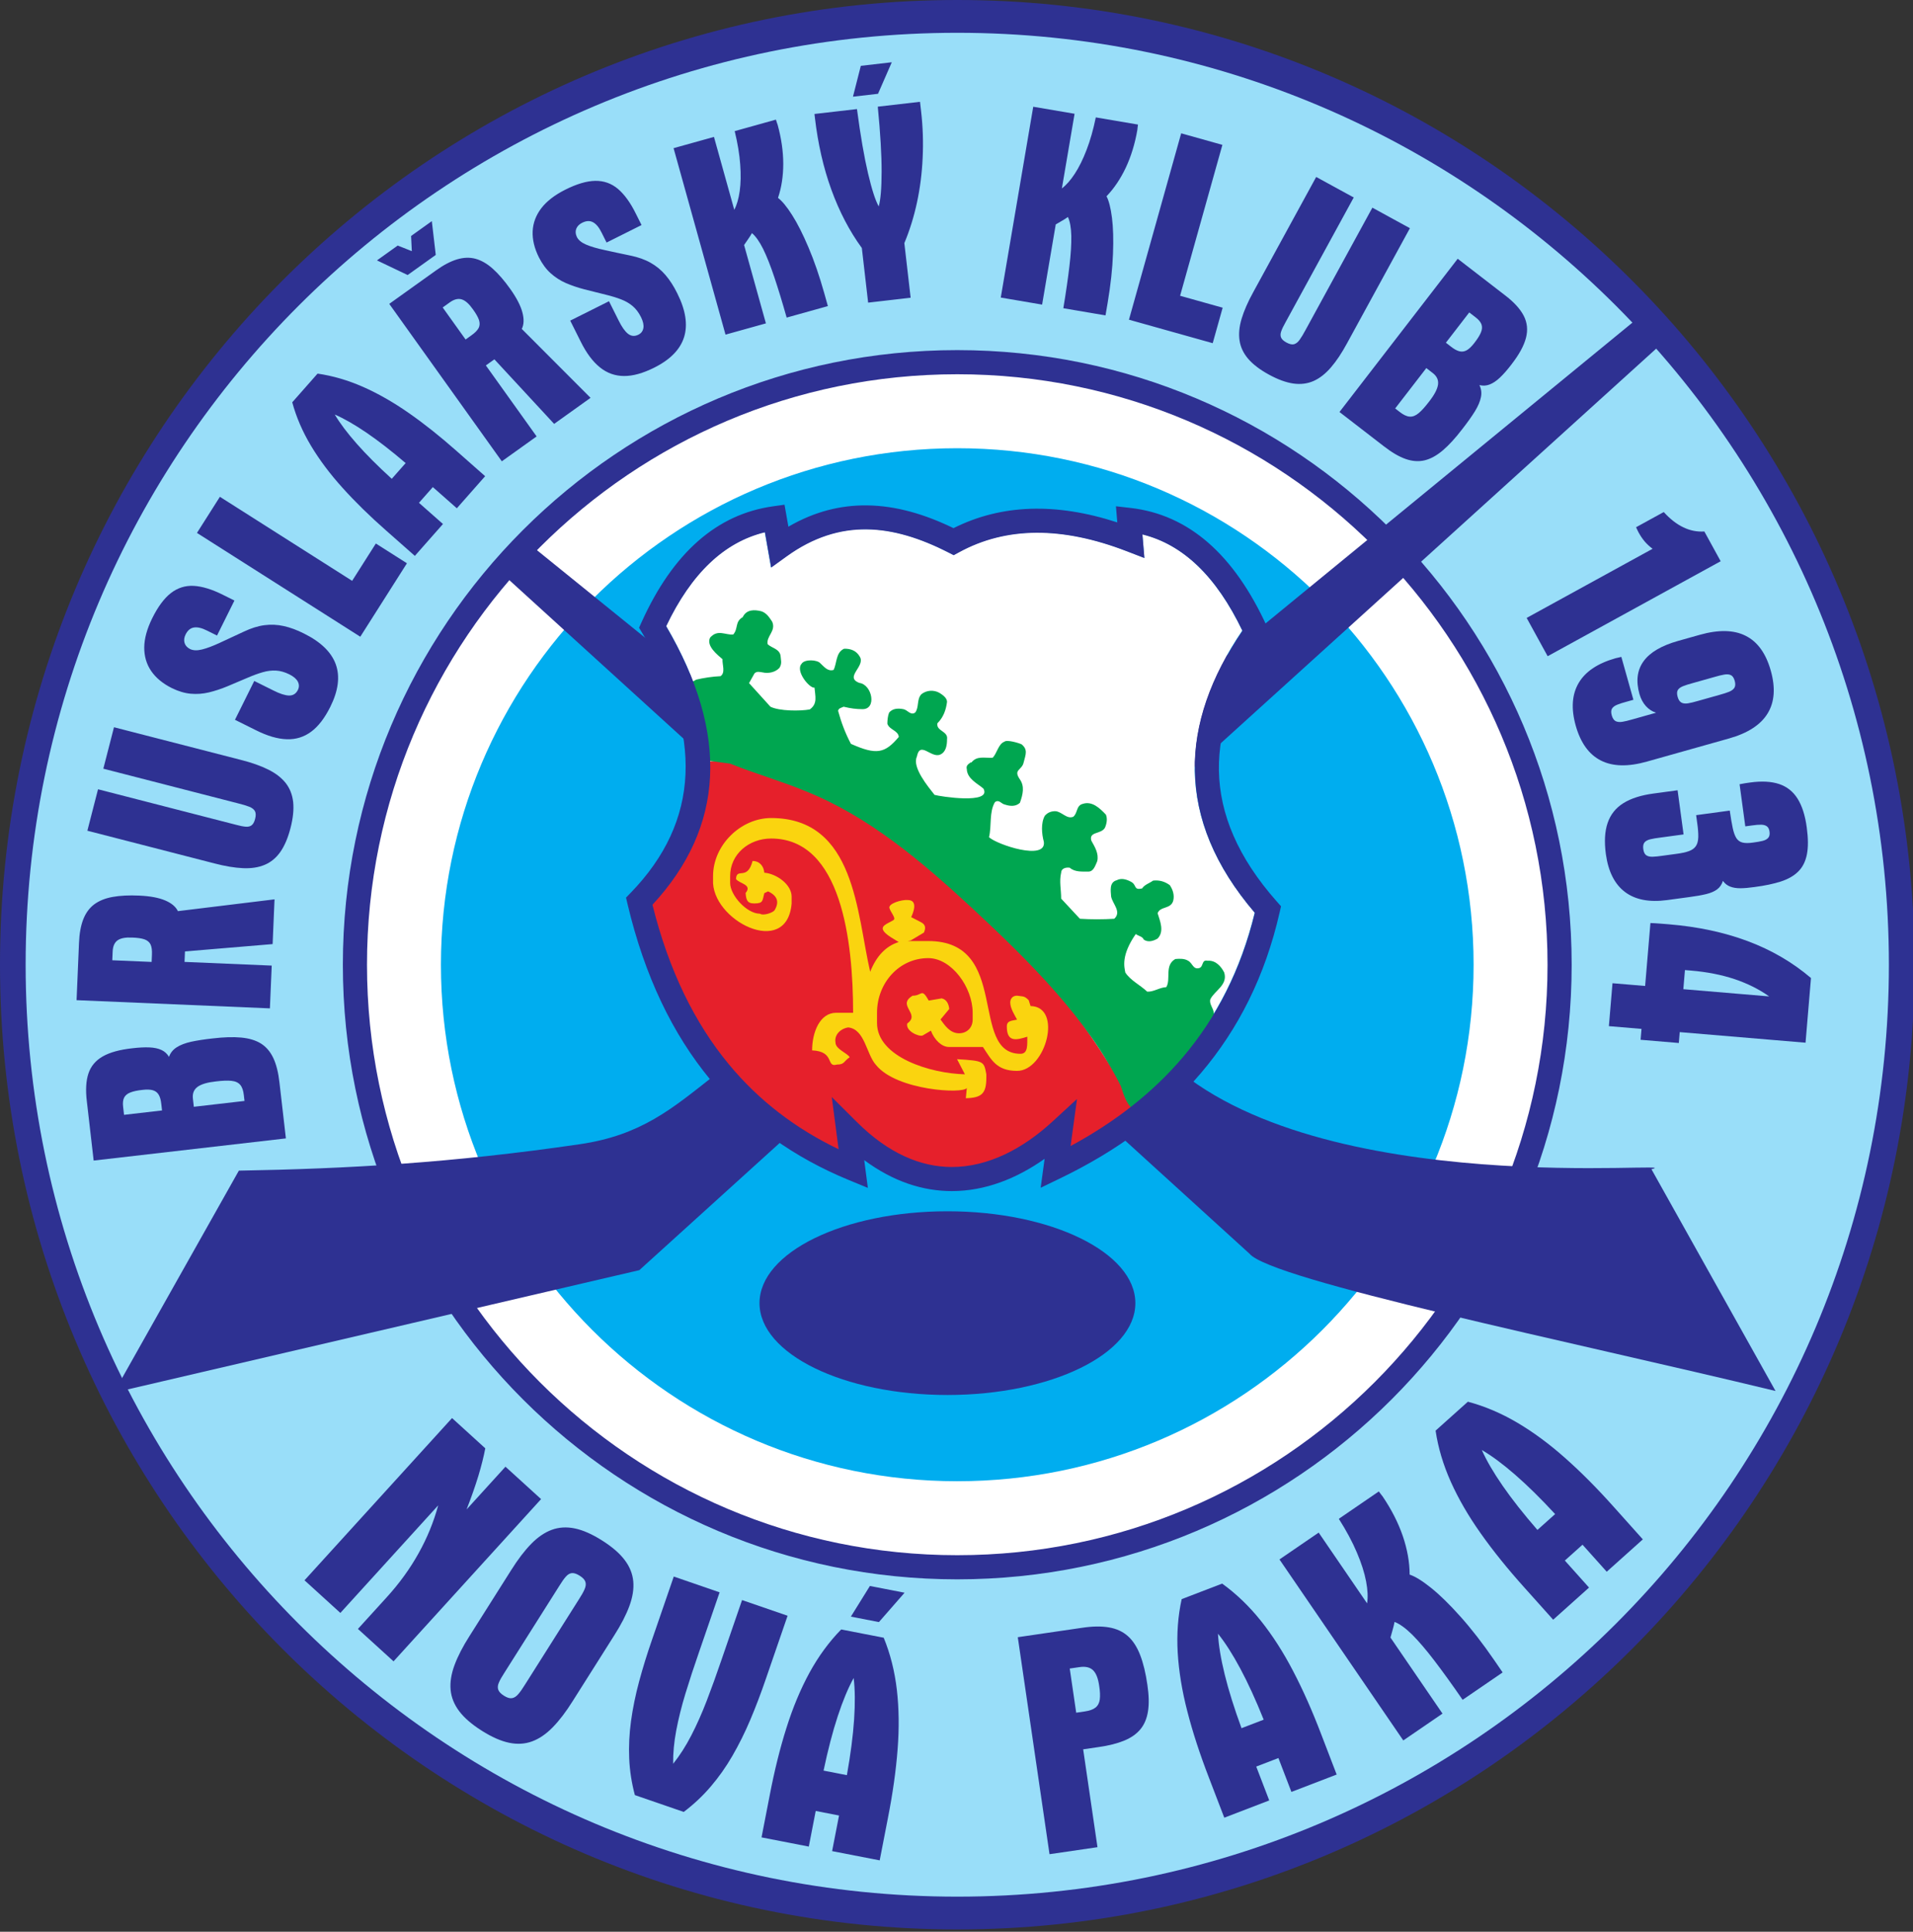 <svg width="422" height="426" xmlns="http://www.w3.org/2000/svg">
 <rect width="100%" height="100%" fill="#333333" stroke="none"/>

 <g>
  <title>background</title>
  <rect fill="none" id="canvas_background" height="428" width="424" y="-1" x="-1"/>
 </g>
 <g>
  <title>Layer 1</title>
  <g id="g10" transform="matrix(1.25,0,0,-1.25,0,501.25) ">
   <g id="g12" transform="translate(-16,30.4) scale(0.1) ">
    <path fill="#2e3192" fill-rule="evenodd" d="m1849.349,3706c932.85,0 1689.35,-762.15 1689.35,-1701.95c0,-939.81 -756.5,-1701.96 -1689.35,-1701.96c-932.85,0 -1689.349,762.15 -1689.349,1701.96c0,939.8 756.499,1701.95 1689.349,1701.95" id="path14"/>
    <path fill="#99def9" fill-rule="evenodd" d="m1849.349,3648.14c907.86,0 1644.1,-736.24 1644.1,-1644.1c0,-907.85 -736.24,-1644.09 -1644.1,-1644.09c-907.85,0 -1644.095,736.24 -1644.095,1644.09c0,907.86 736.245,1644.1 1644.095,1644.1" id="path16"/>
    <path fill="#ffffff" fill-rule="evenodd" d="m1849.349,3067.04c586.98,0 1062.99,-476.02 1062.99,-1063c0,-586.97 -476.01,-1062.989 -1062.99,-1062.989c-586.97,0 -1062.99,476.019 -1062.99,1062.989c0,586.98 476.02,1063 1062.99,1063" id="path18"/>
    <path fill="#ffffff" fill-rule="evenodd" d="m1849.349,3067.04c586.98,0 1062.99,-476.02 1062.99,-1063c0,-586.97 -476.01,-1062.989 -1062.99,-1062.989c-586.97,0 -1062.99,476.019 -1062.99,1062.989c0,586.98 476.02,1063 1062.99,1063" id="path20"/>
    <path fill="none" stroke="#2e3192" stroke-width="42.588" stroke-miterlimit="22.926" d="m1849.349,3067.04c586.98,0 1062.99,-476.02 1062.99,-1063c0,-586.97 -476.01,-1062.989 -1062.99,-1062.989c-586.97,0 -1062.99,476.019 -1062.99,1062.989c0,586.98 476.02,1063 1062.99,1063z" id="path22"/>
    <path fill="#00adef" fill-rule="evenodd" d="m1849.349,2915.25c503.17,0 911.21,-408.04 911.21,-911.21c0,-503.16 -408.04,-911.21 -911.21,-911.21c-503.16,0 -911.21,408.05 -911.21,911.21c0,503.17 408.05,911.21 911.21,911.21" id="path24"/>
    <path fill="#2e3192" fill-rule="evenodd" d="m1831.999,1569.08c183.14,0 331.65,-72.57 331.65,-162.06c0,-89.48 -148.51,-162.05 -331.65,-162.05c-183.13,0 -331.64,72.57 -331.64,162.05c0,89.49 148.51,162.06 331.64,162.06" id="path26"/>
    <path fill="#2e3192" fill-rule="evenodd" d="m581.539,1640.75l-220.571,-391.62l927.291,216.07l555.52,503.27l521.17,-474.11c38.79,-46.94 568.84,-155.29 928.45,-242.33l-218.97,391.24c75.29,17.51 -588.23,-58.27 -855.47,192.7l-275.41,222.88l1163.28,1053.86l-40.51,45.02l-1232.39,-1010.16l-747.81,605.18l-46.71,-52.56l696.13,-633.26l-316.74,-259.63c-72.41,-56.94 -127.15,-104.03 -235.29,-119.87c-226.7,-33.19 -410.681,-43.29 -601.97,-46.68" id="path28"/>
    <path fill="#2e3192" fill-rule="nonzero" d="m2720.759,3094.35l-9.1,7.02l41.24,53.44l11.08,-8.56c5.52,-4.16 9.05,-8.46 10.54,-12.66c1.45,-4.27 1.16,-9 -1.12,-14.28c-2.18,-5.27 -6.08,-11.42 -11.74,-18.63c-4.74,-6.13 -9.18,-10.39 -13.4,-12.71c-4.17,-2.27 -8.49,-2.82 -12.86,-1.66c-4.41,1.1 -9.28,3.8 -14.64,8.04zm-98.61,-108.95l54.99,71.25l11.08,-8.56c7.51,-5.69 10.64,-12.53 9.55,-20.63c-1.16,-8.05 -6.36,-17.94 -15.54,-29.69c-7.01,-9.22 -13.19,-16.14 -18.5,-20.57c-5.37,-4.49 -10.67,-6.6 -15.96,-6.21c-5.21,0.34 -11.09,3.09 -17.7,8.3l-7.92,6.11zm-98.29,-6.25l78.37,-60.49c13.94,-10.85 26.79,-18.35 38.48,-22.43c11.7,-4.08 22.9,-4.83 33.57,-2.33c10.65,2.62 21.3,8.51 32.06,17.67c10.76,9.18 22.17,21.64 34.22,37.39c9.13,11.69 16.53,22.09 22.24,31.26c5.59,9.16 9.2,17.53 10.67,25.02c1.59,7.51 0.67,14.65 -2.64,21.41c6.09,-1.54 12.1,-1.24 17.94,1c5.95,2.26 12.02,6.31 18.27,12.22c6.25,5.91 12.93,13.49 20.1,22.91c13.66,17.56 22.27,33.23 25.83,47.12c3.62,13.94 2.29,26.96 -3.96,39.05c-6.25,12.09 -17.38,24.26 -33.38,36.4l-83.13,64.15l-208.64,-270.35zm-90.66,166.55l115.82,211.91l-66.25,36.21l-111.02,-203.13c-9.43,-17.08 -16.23,-32.64 -20.51,-46.73c-4.24,-14.02 -5.5,-26.91 -3.72,-38.61c1.7,-11.67 6.75,-22.4 15.19,-32.33c8.48,-9.86 20.67,-19.18 36.61,-27.89c15.93,-8.71 30.36,-13.94 43.31,-15.79c12.92,-1.75 24.76,-0.24 35.64,4.55c10.8,4.82 20.97,12.84 30.55,23.94c9.62,11.17 19.06,25.3 28.33,42.45l111.03,203.14l-66.25,36.21l-117.74,-215.43c-3.92,-7.34 -7.42,-13.22 -10.53,-17.51c-3.07,-4.4 -6.48,-7 -10.06,-7.99c-3.61,-0.87 -8.01,0.11 -13.35,3.03c-5.05,2.76 -8.18,5.7 -9.48,8.88c-1.3,3.19 -1.21,6.84 0.32,11.03c1.5,4.31 3.96,9.33 7.31,15.29l4.8,8.77zm-188.68,325.11l-92.17,-328.82l147.8,-41.43l17.55,62.59l-75.11,21.05l74.64,266.23l-72.71,20.38zm-207.99,-308.57l74.43,-12.66l3.86,22.67c5.33,31.81 8.41,60.36 9.34,85.73c1.01,25.27 0.41,46.59 -1.8,63.88c-2.2,17.36 -5.46,30 -9.61,37.89c13.35,13.88 24.66,30.72 34.04,50.51c9.3,19.89 16.12,42.06 20.36,66.53c0.13,0.73 0.25,1.9 0.33,3.41c0.1,1.59 0.36,3.57 0.78,6.04l-74.43,12.66c-4.42,-21.48 -9.77,-40.51 -16.26,-57.25c-6.4,-16.75 -13.35,-30.77 -20.88,-42.26c-7.54,-11.48 -15.07,-20 -22.72,-25.72l22.39,131.61l-72.95,12.42l-57.3,-336.66l72.96,-12.42l24.07,141.47c3.67,2.16 7.32,4.25 10.89,6.34c3.65,2.09 7.15,4.28 10.61,6.73c3.65,-7.89 5.63,-19.04 5.97,-33.47c0.24,-14.5 -0.85,-32.31 -3.36,-53.53c-2.5,-21.13 -6.02,-45.8 -10.72,-73.92" id="path30"/>
    <path fill="#2e3192" fill-rule="nonzero" d="m1679.149,3589.86l-13.86,-54.44l44.21,5.1l24.29,55.64l-54.64,-6.3zm1.8,-321.4l11.11,-96.37l75,8.65l-11.1,96.36c9.34,22.3 16.81,46.23 22.28,71.61c5.47,25.37 8.81,51.68 10.03,78.92c1.32,27.16 0.42,54.65 -2.78,82.39l-1.89,16.38l-74.51,-8.58c4.58,-47.04 6.81,-85.28 6.76,-114.64c-0.06,-29.37 -1.81,-49.87 -5.1,-61.33c-5.8,10.24 -12.14,29.64 -18.89,58.39c-6.75,28.67 -13.29,66.5 -19.52,113.34l-75.01,-8.64l0.81,-6.95c5.35,-45.77 15.01,-88.03 29.01,-126.6c14.01,-38.56 31.89,-72.91 53.8,-102.93zm-132.68,-122.75l72.73,20.27l-6.18,22.16c-8.74,31.04 -18.12,58.19 -28.09,81.53c-9.86,23.3 -19.49,42.32 -28.86,57.01c-9.39,14.78 -17.73,24.82 -24.85,30.19c6.16,18.24 9.22,38.3 9.26,60.2c-0.06,21.95 -3.35,44.91 -9.94,68.86c-0.19,0.72 -0.59,1.82 -1.15,3.22c-0.59,1.48 -1.2,3.39 -1.88,5.8l-72.73,-20.27c5.16,-21.32 8.44,-40.82 9.71,-58.72c1.35,-17.88 1.04,-33.54 -0.88,-47.14c-1.92,-13.59 -5.1,-24.51 -9.59,-32.94l-35.84,128.59l-71.28,-19.86l91.68,-328.96l71.28,19.86l-38.52,138.23c2.39,3.53 4.81,6.97 7.14,10.38c2.41,3.44 4.65,6.92 6.73,10.61c6.66,-5.58 13.22,-14.83 19.67,-27.73c6.39,-13.02 13,-29.6 19.77,-49.85c6.75,-20.18 14.09,-44.01 21.82,-71.44zm-317.8,132.39l61.71,30.87l-9.85,19.67c-9.65,19.68 -20.34,34.36 -31.86,44.16c-11.56,9.69 -24.9,14.38 -40.07,14.15c-15.06,-0.26 -32.83,-5.52 -53.29,-15.84c-18.3,-9.25 -32.27,-20.05 -41.77,-32.36c-9.46,-12.37 -14.6,-25.93 -15.32,-40.55c-0.66,-14.68 2.96,-30.11 11.04,-46.28c5.86,-11.51 12.75,-20.83 20.69,-27.95c7.98,-7.19 16.92,-12.97 26.95,-17.36c9.99,-4.32 20.87,-8.01 32.76,-11.1c11.77,-3.05 24.56,-6.26 38.12,-9.54c9.99,-2.45 18.9,-5.17 26.65,-8.19c7.72,-2.95 14.43,-6.86 20.2,-11.7c5.82,-4.92 10.74,-11.4 14.87,-19.68c3.62,-7.41 5.04,-13.79 4.14,-19.08c-0.96,-5.33 -3.83,-9.28 -8.83,-11.78c-6.63,-3.31 -12.7,-2.72 -18.29,1.57c-5.56,4.39 -11.08,12.26 -16.59,23.47l-17,33.99l-68.42,-34.22l18.56,-37.12c9.99,-20.16 21.26,-35.21 33.85,-45.31c12.53,-10.14 26.69,-15.17 42.49,-15.27c15.8,-0.11 33.61,4.88 53.36,14.76c28.4,14.2 45.95,32.21 52.73,54.05c6.7,21.8 2.71,47.48 -12.05,76.99c-6.15,12.49 -13.01,23.22 -20.61,32.09c-7.53,8.9 -16.37,16.13 -26.39,21.83c-10.03,5.7 -21.92,9.91 -35.52,12.7c-17.78,3.69 -33.21,6.97 -46.32,9.91c-13.16,2.83 -23.78,6 -31.94,9.46c-8.06,3.43 -13.54,7.86 -16.33,13.27c-2.53,5.25 -2.91,10.1 -1.23,14.57c1.75,4.51 5.18,8.09 10.4,10.7c7.15,3.58 13.48,3.95 19.04,1.04c5.67,-2.94 10.77,-9.05 15.39,-18.48l8.73,-17.44zm-405.196,-31.48l54.129,-25.83l49.617,35.48l-6.96,59.58l-36.598,-26.18l1.296,-26.74l-24.882,9.87l-36.602,-26.18zm156.386,-139.57l-40.43,56.52l12.2,8.73c7.81,5.69 14.92,7.5 21.34,5.54c6.43,-1.96 12.98,-7.83 19.7,-17.37c5.45,-7.48 9.06,-13.81 10.82,-19c1.7,-5.24 1.51,-9.99 -0.62,-14.17c-2.24,-4.17 -6.5,-8.54 -12.85,-12.98l-10.16,-7.27zm-134.718,62.86l198.668,-277.76l61.41,43.92l-89.59,125.25l15.05,10.77l105.45,-113.92l64.26,45.96l-121.38,121.58c3.84,7.66 4.21,17.45 1.04,29.33c-3.16,11.87 -10.27,25.54 -21.26,41.04c-10.6,14.96 -20.98,26.9 -30.91,35.78c-9.99,8.94 -20.19,14.76 -30.41,17.59c-10.29,2.78 -21.17,2.38 -32.67,-1.03c-11.45,-3.47 -24,-9.99 -37.51,-19.75l-82.148,-58.76zm4.441,-308.64c-24.414,22.21 -45.007,42.83 -61.785,61.86c-16.773,19.02 -29.715,36.22 -38.82,51.59c16.383,-7.12 35.059,-17.82 56.023,-32.09c20.965,-14.29 43.989,-32.16 69.063,-53.61l-24.481,-27.75zm40.723,-135.96l49.624,56.23l-42.362,37.39l24.482,27.74l42.37,-37.38l49.95,56.61l-50.24,44.32c-29.06,25.76 -57.203,48.15 -84.48,67.11c-27.227,19.03 -54.16,34.35 -80.695,46.1c-26.653,11.73 -53.415,19.57 -80.34,23.43l-44.664,-50.61c7.062,-26.12 18.101,-51.65 33.004,-76.58c14.89,-24.81 33.441,-49.63 55.769,-74.33c22.27,-24.77 48.051,-49.96 77.344,-75.7l50.238,-44.33zm-384.527,40.51l288.25,-183.12l82.312,129.57l-54.867,34.86l-41.824,-65.84l-233.391,148.26l-40.48,-63.73zm35.418,-181.07l30.711,61.79l-19.703,9.79c-19.551,9.9 -36.93,15.19 -52.028,16.09c-15.054,0.78 -28.539,-3.5 -40.515,-12.81c-11.864,-9.27 -22.899,-24.16 -33.024,-44.72c-9.051,-18.4 -13.703,-35.44 -13.89,-50.98c-0.114,-15.58 3.949,-29.51 12.175,-41.6c8.305,-12.13 20.477,-22.27 36.668,-30.32c11.606,-5.68 22.723,-8.97 33.344,-9.87c10.699,-0.95 21.32,-0.18 31.973,2.35c10.578,2.55 21.484,6.16 32.843,10.85c11.239,4.65 23.379,9.78 36.184,15.33c9.457,4.05 18.211,7.24 26.211,9.49c7.937,2.29 15.652,3.2 23.18,2.81c7.601,-0.43 15.433,-2.64 23.714,-6.76c7.356,-3.75 12.325,-7.98 14.793,-12.75c2.434,-4.83 2.52,-9.72 0.032,-14.72c-3.297,-6.64 -8.508,-9.82 -15.551,-9.77c-7.082,0.18 -16.223,3.14 -27.375,8.77l-34.031,16.92l-34.047,-68.51l37.164,-18.47c20.113,-10.09 38.16,-15.34 54.301,-15.82c16.105,-0.56 30.437,3.95 43.125,13.37c12.683,9.42 23.902,24.13 33.734,43.91c14.133,28.43 17.313,53.38 9.578,74.9c-7.762,21.44 -26.402,39.54 -55.957,54.23c-12.422,6.27 -24.363,10.72 -35.773,13.22c-11.368,2.59 -22.778,3.04 -34.211,1.56c-11.438,-1.49 -23.469,-5.28 -36.016,-11.23c-16.414,-7.76 -30.707,-14.42 -42.957,-19.97c-12.211,-5.66 -22.598,-9.52 -31.203,-11.67c-8.492,-2.1 -15.535,-1.86 -21.02,0.77c-5.187,2.68 -8.402,6.32 -9.75,10.9c-1.316,4.65 -0.734,9.58 1.864,14.8c3.558,7.16 8.39,11.28 14.582,12.3c6.293,1.05 14.047,-0.75 23.414,-5.5l17.461,-8.68zm23.879,-331.36l-233.883,60.17l-18.809,-73.12l224.196,-57.67c18.871,-4.95 35.628,-7.71 50.332,-8.39c14.632,-0.67 27.441,1.28 38.343,5.88c10.887,4.51 20.055,12.05 27.602,22.67c7.469,10.64 13.512,24.75 18.039,42.34c4.527,17.6 6.043,32.87 4.656,45.88c-1.488,12.94 -5.859,24.05 -13.172,33.41c-7.336,9.29 -17.609,17.18 -30.726,23.74c-13.196,6.58 -29.199,12.24 -48.11,17.02l-224.195,57.68l-18.812,-73.12l237.757,-61.17c8.094,-1.99 14.653,-3.94 19.571,-5.89c5.015,-1.89 8.371,-4.56 10.207,-7.79c1.738,-3.28 1.871,-7.8 0.351,-13.69c-1.429,-5.57 -3.515,-9.33 -6.277,-11.37c-2.766,-2.04 -6.328,-2.85 -10.773,-2.4c-4.543,0.4 -10.012,1.55 -16.606,3.33l-9.691,2.49zm-139.278,-244.42l-69.437,2.94l0.633,14.98c0.328,9.67 3.281,16.38 8.785,20.23c5.5,3.86 14.152,5.41 25.808,4.83c9.246,-0.3 16.457,-1.36 21.637,-3.17c5.176,-1.89 8.797,-4.96 10.785,-9.21c1.899,-4.34 2.731,-10.38 2.317,-18.12l-0.528,-12.48zm-132.476,-67.46l341.191,-14.46l3.203,75.44l-153.863,6.52l0.781,18.48l154.688,12.96l3.343,78.93l-170.531,-20.8c-3.672,7.74 -11.164,14.07 -22.472,18.89c-11.305,4.81 -26.45,7.62 -45.43,8.51c-18.309,0.86 -34.109,0.03 -47.223,-2.33c-13.195,-2.36 -24.062,-6.83 -32.586,-13.14c-8.527,-6.39 -14.91,-15.21 -19.3,-26.37c-4.313,-11.16 -6.899,-25.07 -7.524,-41.72l-4.277,-100.91zm149.515,-183.14l1.313,-11.42l-67.055,-7.73l-1.601,13.91c-0.875,6.86 -0.254,12.38 1.718,16.38c2.055,4.01 5.641,7.11 11.02,9.16c5.297,2.12 12.422,3.61 21.539,4.58c7.695,0.89 13.844,0.67 18.453,-0.73c4.524,-1.4 7.941,-4.11 10.156,-8.05c2.301,-3.93 3.754,-9.3 4.457,-16.1zm146.852,5.35l-89.41,-10.31l-1.602,13.91c-1.16,9.34 1.555,16.37 8.121,21.24c6.582,4.78 17.289,7.94 32.117,9.57c11.5,1.41 20.766,1.81 27.641,1.09c6.965,-0.71 12.18,-3.04 15.582,-7.1c3.391,-3.97 5.527,-10.1 6.406,-18.47l1.145,-9.93zm73.047,-66.07l-11.336,98.34c-1.942,17.56 -5.535,31.99 -10.766,43.22c-5.238,11.22 -12.515,19.78 -21.754,25.68c-9.308,5.81 -20.953,9.33 -35.027,10.64c-14.078,1.31 -30.965,0.79 -50.652,-1.56c-14.75,-1.61 -27.36,-3.57 -37.914,-5.87c-10.465,-2.38 -18.981,-5.63 -25.375,-9.8c-6.493,-4.11 -10.965,-9.74 -13.5,-16.83c-3.145,5.43 -7.559,9.53 -13.227,12.15c-5.766,2.69 -12.902,4.22 -21.5,4.57c-8.594,0.35 -18.687,-0.15 -30.434,-1.58c-22.113,-2.46 -39.351,-7.22 -51.781,-14.36c-12.515,-7.14 -20.922,-17.17 -25.222,-30.08c-4.301,-12.91 -5.254,-29.38 -2.793,-49.31l12.019,-104.31l339.262,39.1" id="path32"/>
    <path fill="#2e3192" fill-rule="nonzero" d="m2873.199,1006.91c-24.52,28.24 -44.96,54.16 -61.31,77.8c-16.35,23.63 -28.63,44.7 -36.83,63.21c17.49,-10.19 37.08,-24.71 58.77,-43.56c21.7,-18.84 45.23,-42 70.6,-69.48l-31.23,-27.97zm27.79,-158.382l63.29,56.687l-42.7,47.688l31.22,27.965l42.71,-47.684l63.72,57.07l-50.64,56.546c-29.29,32.84 -57.98,61.76 -86.16,86.72c-28.11,25.02 -56.38,45.83 -84.68,62.56c-28.43,16.75 -57.5,29.11 -87.28,37.04l-56.98,-51.02c4.48,-30.34 13.52,-60.52 26.98,-90.55c13.46,-29.89 31.04,-60.28 52.89,-91.034c21.77,-30.824 47.43,-62.59 76.98,-95.445l50.65,-56.543" id="path34"/>
    <path fill="#2e3192" fill-rule="nonzero" d="m2741.189,707.204l70.6,48.308l-14.72,21.508c-20.71,30.102 -40.69,55.785 -59.91,77.188c-19.09,21.371 -36.36,38.261 -51.78,50.593c-15.47,12.41 -28.08,20.141 -37.68,23.297c-0.05,21.813 -4.09,44.445 -12.05,67.942c-8.09,23.53 -20,46.95 -35.81,70.23c-0.48,0.7 -1.31,1.73 -2.42,3.03c-1.17,1.38 -2.52,3.19 -4.13,5.53l-70.59,-48.31c13.32,-20.97 23.95,-40.695 31.85,-59.43c7.98,-18.675 13.37,-35.582 16.28,-50.867c2.9,-15.285 3.48,-28.16 1.75,-38.844l-85.42,124.829l-69.19,-47.344l218.5,-319.317l69.19,47.348l-91.81,134.18c1.28,4.648 2.61,9.222 3.87,13.738c1.33,4.574 2.45,9.117 3.34,13.84c9.18,-3.555 19.59,-11.074 31.23,-22.563c11.61,-11.617 24.75,-26.988 39.41,-46.242c14.62,-19.176 31.18,-42.047 49.49,-68.644" id="path36"/>
    <path fill="#2e3192" fill-rule="nonzero" d="m2350.989,657.149c-12.87,35.101 -22.74,66.609 -29.61,94.519c-6.87,27.903 -10.85,51.961 -11.93,72.176c12.72,-15.75 25.86,-36.289 39.43,-61.621c13.57,-25.332 27.32,-55.355 41.24,-90.055l-39.13,-15.019zm-30.41,-157.91l79.33,30.453l-22.94,59.758l39.14,15.023l22.94,-59.762l79.86,30.657l-27.21,70.867c-15.68,41.109 -32.2,78.355 -49.65,111.707c-17.37,33.379 -36.38,62.894 -56.87,88.601c-20.61,25.766 -43.38,47.668 -68.39,65.68l-71.4,-27.41c-6.61,-29.941 -8.9,-61.367 -7.02,-94.219c1.95,-32.726 7.56,-67.383 17.03,-103.898c9.38,-36.551 22.06,-75.371 37.98,-116.59l27.2,-70.867" id="path38"/>
    <path fill="#2e3192" fill-rule="nonzero" d="m1956.159,817.676l56,-382.836l84.64,12.379l-25.26,172.641l27.47,4.019c17.76,2.504 32.76,6.317 44.91,11.336c12.24,5.039 21.76,11.68 28.73,20.137c6.89,8.359 11.35,19.031 13.3,31.719c2.04,12.797 1.62,28.101 -1.02,46.129c-2.99,21.133 -7.3,38.82 -12.81,52.996c-5.52,14.265 -12.69,25.433 -21.67,33.375c-8.89,7.953 -20.05,13.097 -33.26,15.363c-13.32,2.348 -29.22,2.117 -47.8,-0.695l-113.23,-16.563zm103.08,-133.203l-11.4,77.914l16.81,2.457c10.83,1.68 18.92,-0.191 24.38,-5.5c5.45,-5.308 9.01,-14.617 10.82,-27.711c1.51,-9.605 1.81,-17.574 1.01,-23.804c-0.82,-6.125 -3.28,-10.879 -7.46,-14.254c-4.18,-3.379 -10.53,-5.649 -19.03,-6.891l-15.13,-2.211" id="path40"/>
    <path fill="#2e3192" fill-rule="nonzero" d="m1695.179,908.036l-33.59,-54.067l49.49,-9.621l45.28,51.797l-61.18,11.891zm-81.78,-325.743c7.69,36.594 16.01,68.543 24.98,95.848c8.96,27.305 18.34,49.813 28.13,67.535c2.44,-20.097 2.7,-44.484 0.78,-73.156c-1.91,-28.676 -6.16,-61.418 -12.74,-98.227l-41.15,8zm-109.46,-117.8l83.41,-16.215l12.21,62.836l41.15,-8l-12.21,-62.836l83.97,-16.32l14.48,74.511c8.49,43.176 14.21,83.516 17.09,121.047c2.96,37.512 2.47,72.617 -1.28,105.277c-3.83,32.774 -11.52,63.411 -23.2,91.938l-75.07,14.594c-21.47,-21.891 -40.07,-47.325 -55.88,-76.184c-15.69,-28.785 -29.29,-61.152 -40.61,-97.137c-11.42,-35.964 -21.24,-75.605 -29.58,-119l-14.48,-74.511" id="path42"/>
    <path fill="#2e3192" fill-rule="nonzero" d="m1429.929,896.825l-80.88,27.851l-37.99,-110.34c-9.04,-25.945 -16.72,-50.859 -23.16,-74.804c-6.42,-23.852 -11.13,-47.094 -14.27,-69.574c-3.07,-22.516 -4.18,-44.602 -3.23,-66.196c0.92,-21.687 4.3,-43.219 10,-64.652l86.23,-29.695c17.69,13.382 33.6,28.277 47.68,44.796c14.05,16.43 26.85,34.489 38.21,54.145c11.36,19.652 21.97,40.867 31.59,63.613c9.66,22.836 18.95,47.203 27.81,73.207l37.99,110.336l-80.35,27.668l-36.14,-104.98c-8.89,-26.098 -17.61,-50.258 -26.22,-72.657c-8.58,-22.312 -17.71,-42.73 -27.3,-61.296c-9.58,-18.567 -20.2,-35.188 -31.96,-49.911c-0.26,18.664 1.57,38.204 5.45,58.739c3.88,20.535 9.28,42.34 16.29,65.289c7,22.949 15.04,47.445 24.1,73.48l36.15,104.981" id="path44"/>
    <path fill="#2e3192" fill-rule="nonzero" d="m1141.519,899.438l6.06,9.574c4.06,6.594 7.68,11.789 11.02,15.485c3.31,3.824 6.83,5.847 10.65,6.23c3.81,0.379 8.41,-1.187 13.91,-4.672c5.5,-3.48 8.84,-7.039 9.98,-10.89c1.19,-3.766 0.67,-8.129 -1.57,-13.079c-2.16,-5.003 -5.55,-10.902 -10.07,-17.875l-94.77,-149.859c-4.46,-7.23 -8.44,-12.984 -12.03,-17.078c-3.57,-4.223 -7.29,-6.566 -11.25,-7.188c-3.97,-0.617 -8.61,0.868 -14.12,4.348c-5.51,3.484 -8.84,7.043 -10.08,10.731c-1.24,3.691 -0.87,7.812 1.16,12.449c2.01,4.758 5.16,10.258 9.37,16.75l91.74,145.074zm-79.3,36.75l-73.58,-116.348c-11.94,-18.699 -20.8,-35.886 -26.57,-51.558c-5.78,-15.672 -8.05,-30.215 -6.84,-43.492c1.24,-13.407 6.34,-26.008 15.29,-37.817c8.96,-11.812 22.2,-23.199 39.75,-34.305c17.56,-11.097 33.52,-18.179 48.03,-21.207c14.58,-3.078 28.08,-2.234 40.72,2.395c12.52,4.602 24.68,12.883 36.37,24.82c11.68,11.938 23.41,27.305 35.19,46.11l73.57,116.343c11.94,18.7 20.8,35.887 26.58,51.563c5.77,15.672 8.05,30.211 6.84,43.484c-1.25,13.41 -6.26,25.969 -15.3,37.824c-8.95,11.809 -22.19,23.2 -39.75,34.301c-17.55,11.102 -33.52,18.179 -48.02,21.219c-14.51,3.02 -28.09,2.22 -40.73,-2.41c-12.52,-4.59 -24.68,-12.875 -36.36,-24.813c-11.68,-11.937 -23.42,-27.308 -35.19,-46.109" id="path46"/>
    <path fill="#2e3192" fill-rule="nonzero" d="m957.759,1204.25l-260.377,-286.195l63.274,-57.566l172.693,189.821c-8.03,-29.46 -19.595,-57.739 -34.76,-84.79c-15.093,-27.113 -33.73,-52.789 -55.843,-77.094l-51.078,-56.148l62.851,-57.184l260.38,286.196l-62.86,57.18l-68.62,-75.42c8.41,21.45 15.29,41.22 20.8,59.2c5.43,18.03 9.47,34.27 12.2,48.63l-58.66,53.37" id="path48"/>
    <path fill="#ffffff" fill-rule="nonzero" d="m1509.689,2767.43c-71.79,-17.34 -129.88,-72.59 -174.25,-165.75c111.28,-190.02 103.19,-353.8 -24.23,-491.34c28.89,-116.14 74.65,-208.7 134.65,-281.28c53.68,-64.94 118.92,-114.07 193.82,-149.97l-3.97,30.41l-8.04,61.61l43.99,-43.84c56.62,-56.4 113.74,-79.56 167.91,-79.56c64.13,0 125.42,32.23 177.54,80.15l43.32,39.82l-7.94,-58.26l-3.38,-24.75c77.65,41.93 144.31,93.43 197.82,156.36c59.4,69.85 102.81,154 127.34,255.02c-70.98,82.91 -104.32,166.37 -105.77,250.3c-1.44,83 28.41,165.41 83.88,247.32c-45.79,95.54 -104.61,152.17 -176.45,169.9l0.66,-7.93l2.81,-33.69l-31.62,12.18c-113.9,43.88 -212.25,43.28 -295.03,-1.78l-9.87,-5.38l-9.89,5.04c-48.49,24.71 -96.57,40.1 -143.98,40.56c-46.77,0.45 -93.72,-13.62 -140.9,-47.66l-27.43,-19.78l-5.87,33.31l-5.12,28.99" id="path50"/>
    <path fill="#e6202b" fill-rule="evenodd" d="m1937.889,2069.52c-123.27,123.62 -356.44,312.83 -533.32,292.54c-7.58,-113.72 -42.74,-169.99 -102.47,-259.2c23.7,-101.75 57.56,-181.64 116.73,-250.98c15.88,-42.3 174.94,-187.16 232.51,-188.45l0,65.68c91.78,-73.1 114.07,-124.98 253.05,-86.99c35.7,9.76 55.01,32.67 136.08,78.26l-11.8,-62.86c22.31,0.5 130.7,74.25 130.7,83.87c0,48.86 -181.68,288.22 -221.48,328.13" id="path52"/>
    <path fill="#00a650" fill-rule="evenodd" d="m1388.649,2506.97c12.85,3.06 28.77,5.51 42.85,6.12c9.19,6.13 2.93,20.21 3.54,30c-8.62,7.39 -29.18,23.41 -21.9,37.96c13.47,15.31 26.77,4.32 40.85,5.55c9.18,10.41 2.62,22.62 16.7,30.58c6.73,14.08 20.81,13.46 33.06,10.4c9.18,-3.06 14.08,-11.02 18.98,-18.36c7.34,-16.54 -11.02,-25.72 -7.96,-39.8c7.35,-6.74 20.2,-7.96 22.65,-19.59c0.62,-8.58 3.07,-14.09 -1.83,-22.04c-7.35,-7.96 -19.6,-10.41 -30,-7.97c-4.9,0.62 -9.8,2.45 -14.09,-1.83l-9.6,-17.11l37.77,-41.66c15.62,-7.82 52.27,-7.87 69.38,-4.8c14.39,10.23 9.47,23.63 8.37,38.47c-8.2,-1.98 -34.7,29.33 -22.65,42.24c5.08,8.26 27.55,7.22 33.06,0.61c6.74,-6.12 12.86,-14.69 23.27,-11.63c6.12,12.25 3.67,30.61 18.37,37.35c11.63,0.61 22.04,-3.67 27.55,-13.47c11.63,-17.15 -27.94,-36.38 -0.39,-46.78c22.86,-3.06 31.3,-47.5 4.67,-46.28c-9.79,0 -20.2,1.24 -32.45,4.28c-3.67,-1.83 -9.18,-2.45 -9.79,-7.35c5.51,-20.2 12.85,-39.79 22.65,-58.16c45.33,-20.14 59.89,-16.83 84.49,12.25c-1.22,11.63 -16.53,12.24 -20.2,23.26c0,5.51 0.61,13.47 3.06,19.6c6.12,7.34 15.31,7.95 25.1,6.12c7.35,-1.23 12.86,-11.64 20.82,-6.12c7.34,9.17 2.45,23.26 11.02,32.44c9.18,7.35 22.04,7.97 31.84,2.45c4.9,-3.06 13.47,-8.57 13.47,-15.91c-1.84,-14.09 -6.13,-26.95 -17.15,-37.97c-1.84,-14.08 19.59,-13.46 17.15,-28.16c0,-10.41 -1.84,-22.66 -12.25,-26.94c-15.92,-6.74 -35.51,25.1 -41.02,-3.67c-8.7,-18.73 19.79,-52.8 31.22,-67.35c8.67,-2.66 101.58,-17.31 86.33,11.02c-9.79,8.57 -28.78,17.14 -29.39,34.28c-1.83,6.74 3.06,9.19 7.35,12.25l0.61,-0.61c9.8,12.25 21.63,7.92 37.55,8.53c7.35,6.74 10.21,24.53 20.61,28.21c4.29,4.28 25.81,-2.13 30.7,-4.58c11.02,-9.19 7.27,-17.47 3.59,-31.55c-3.06,-14.69 -19.03,-12.39 -6.79,-30.14c8.58,-12.25 5.57,-26.18 0.06,-41.49c-7.35,-6.74 -17.14,-6.13 -26.33,-3.06c-6.73,1.22 -10.4,9.79 -17.76,4.28c-10.4,-17.75 -5.5,-41.63 -10.4,-61.84c13.88,-13.01 101.65,-42.34 96.74,-7.96c-3.68,13.48 -5.52,33.07 1.83,45.93c4.9,5.5 11.02,7.95 18.37,7.95c11.63,-0.61 20.2,-14.69 31.83,-9.79c7.97,6.73 4.9,19.59 16.54,22.65c16.53,5.51 30,-7.35 41.02,-18.98c3.06,-7.35 1.23,-16.53 -1.84,-23.26c-6.73,-11.64 -28.77,-6.13 -23.88,-22.66c6.13,-11.02 13.47,-22.65 10.41,-36.12c-3.06,-6.74 -6.12,-17.76 -14.69,-18.37c-11.02,0 -25.11,-1.23 -33.68,6.74c-6.73,1.22 -15.3,-1.23 -15.3,-8.57c-3.68,-15.92 0,-29.4 0,-45.92l33.06,-35.51c19.59,-1.23 41.02,-1.23 60.61,0c13.47,12.24 -3.06,26.32 -5.51,39.18c-0.61,9.79 -3.67,25.1 9.8,28.77c7.96,4.29 17.14,1.7 25.1,-2.59c11.02,-5.51 3.9,-15.49 19.82,-11.81c4.28,6.73 12.63,8.89 19.37,13.79c11.63,1.23 20.81,-1.83 29.38,-7.95c5.51,-7.96 8.57,-17.76 6.12,-27.56c-4.28,-15.3 -22.65,-9.18 -27.54,-22.04c4.28,-14.08 12.24,-31.84 0,-44.69c-7.35,-4.29 -16.54,-7.35 -24.5,-1.84c-1.83,5.51 -9.18,6.12 -14.08,9.79c-26.11,-37.68 -20.32,-57.99 -18.37,-67.95c9.19,-14.08 26.33,-22.05 38.57,-33.68c11.64,-0.61 21.43,7.35 33.68,7.96c8.57,14.08 -3.67,38.57 15.92,49.6c6.73,0.61 15.92,1.21 22.65,-3.07c7.96,-4.28 8.58,-15.91 19.59,-12.86c7.96,2.45 3.68,15.31 14.7,12.86c14.08,1.23 23.88,-9.79 29.39,-20.81c6.73,-22.05 -17.14,-31.84 -24.5,-47.15c-2.44,-8.57 5.52,-15.31 6.13,-24.49c7.96,-25.71 -15.92,-41.02 -29.39,-58.16c-36.74,-37.35 -72.86,-75.92 -113.88,-110.82c-11.63,9.8 -15.92,25.71 -20.82,40.41c-59.38,118.77 -159.79,218.57 -262.65,314.09c-91.23,84.49 -183.07,161.63 -292.66,205.71c-44.08,18.37 -90,31.23 -134.08,48.99l-45.31,6.12c-3.06,47.14 -12.25,92.45 -26.33,135.3l11.64,6.74" id="path54"/>
    <path fill="#2e3192" fill-rule="nonzero" d="m1509.929,2766.92c-71.79,-17.33 -129.88,-72.59 -174.25,-165.74c111.28,-190.02 103.2,-353.81 -24.23,-491.34c28.89,-116.15 74.65,-208.71 134.65,-281.29c53.69,-64.94 118.92,-114.07 193.82,-149.97l-3.97,30.42l-8.04,61.61l44,-43.84c56.61,-56.41 113.73,-79.57 167.9,-79.57c64.13,0 125.42,32.23 177.55,80.15l43.31,39.83l-7.94,-58.27l-3.37,-24.75c77.64,41.93 144.3,93.43 197.81,156.36c59.4,69.85 102.81,154.01 127.34,255.02c-70.98,82.91 -104.32,166.37 -105.77,250.3c-1.44,83 28.41,165.41 83.88,247.32c-45.79,95.54 -104.61,152.17 -176.45,169.9l0.66,-7.93l2.81,-33.68l-31.62,12.18c-113.9,43.87 -212.25,43.28 -295.02,-1.79l-9.88,-5.37l-9.89,5.03c-48.48,24.72 -96.57,40.11 -143.98,40.56c-46.76,0.45 -93.71,-13.62 -140.9,-47.66l-27.42,-19.78l-5.88,33.31l-5.12,28.99zm-217.57,-158.26c55.36,122.2 132.64,190.24 231.86,204.1l20.27,2.84l3.56,-20.19l3.28,-18.59c45.93,26.73 92.03,38.04 138.25,37.59c51.55,-0.49 102.53,-15.6 153.13,-40.16c84,42.11 180.35,45.48 289.04,10.12l-0.22,2.69l-2.15,25.78l25.73,-2.94c102.35,-11.73 182.73,-81.74 241.13,-210l5.05,-11.11l-6.96,-9.91c-54.88,-78.02 -84.56,-155.53 -83.24,-232.38c1.33,-76.53 33.54,-153.58 102.4,-231.21l7.21,-8.14l-2.39,-10.55c-25.64,-112.72 -73.04,-206.2 -138.75,-283.48c-65.59,-77.13 -149.21,-137.91 -247.47,-185.4l-35.57,-17.19l5.34,39.11l1.63,11.97c-49.65,-35.07 -105.24,-56.93 -163.68,-56.93c-50.7,0 -102.97,16.36 -154.65,54.65l1.66,-12.72l4.74,-36.28l-33.8,13.94c-95.68,39.44 -178.15,97.11 -244.38,177.21c-65.98,79.81 -115.65,181.67 -145.96,309.71l-2.65,11.21l8.14,8.39c122.21,125.91 129.08,278.66 20.61,458.19l-5.75,9.54l4.59,10.14" id="path56"/>
    <path fill="#fad40f" fill-rule="evenodd" d="m1418.389,2160.37l0,-6.03c-4.18,-71.72 130.5,-140.29 138.65,-42.19l0,12.05c0,21.39 -26.59,40.4 -48.23,42.2c-0.97,11.69 -8.36,20.66 -20.69,20.66c-9.37,-35.84 -28.21,-10.51 -29.25,-31.84c5.65,-8.22 29.47,-9.51 16.95,-24.65c0.98,-11.7 2.57,-18.42 14.91,-18.42c16.67,0 14.49,4.64 18.08,18.08l6.63,3.22c16.5,-7.64 20.31,-18.77 11.46,-33.36c-2.27,-3.66 -19.18,-10.36 -25.86,-6.03c-23.16,0 -52.51,32.54 -52.51,54.26l0,12.05c0,38.85 33.26,66.31 72.34,66.31c124.24,0 144.67,-181.51 144.67,-307.43l-30.14,0c-28.09,0 -42.2,-33.61 -42.2,-66.32c41.11,-1.8 23.67,-30.89 43.93,-24.99c13.52,0 11.51,5.63 22.39,12.92c-4.14,7.36 -25.05,14.23 -25.05,25.87c-2.52,13.58 8.86,24.65 22.48,26.7c29.57,-3.24 31.8,-47.33 49.08,-66.32c36.22,-45.02 154.29,-51.35 160.17,-40.48l-1.73,-18.09c28.34,0.64 36.17,8.61 36.17,36.17l0,6.03c-4.27,22.96 -4.03,23.79 -51.68,26.67l13.86,-26.67c-60.92,1.36 -155.08,30.48 -155.08,90.42l0,18.09c0,52.56 38.97,96.45 90.42,96.45c41.12,0 78.37,-51.42 78.37,-96.45l0,-12.06c0,-14.11 -10,-24.11 -24.12,-24.11c-16.11,0 -25.6,14.75 -32.62,24.37l15.42,18.55c-0.97,8.83 -4.53,16.77 -13.28,18.67l-22.9,-3.88c-13.1,23.14 -11.23,8.6 -28.46,8.6c-28.84,-17.29 14.7,-31.82 -9.45,-48.95c-3.38,-13.15 20.03,-23.71 27.03,-21.31l14.67,8.6c6.18,-16.5 19.28,-28.69 31.51,-28.76l60.28,0c14.62,-21.83 23.5,-42.2 60.28,-42.2c50.66,0 81.09,113.27 23.79,114.4l-3.2,10.22c-7.96,8.4 -11.12,6.33 -17.87,7.72c-8.04,1.65 -14.77,-3.09 -14.77,-11.78c0,-10.2 8.03,-22.52 12.05,-30.14c-9.04,-2.17 -18.08,-1.33 -18.08,-12.06c0,-28.71 17.24,-23.93 36.16,-18.08c-0.29,-13.29 1.85,-30.14 -12.05,-30.14c-91.52,0 -16.47,198.93 -162.76,198.93l-36.16,0l5.52,1.23l23,13.74c3.39,7.86 3.31,13.99 -5.41,18.38l-17.09,8.84c3.9,8.13 12.55,30.15 -6.02,30.15c-11.02,0.96 -34.5,-6.23 -32.35,-14.09c2.1,-7.66 12.18,-18.01 7.25,-21.19c-10.86,-7.01 -27.49,-10.48 -14.06,-23.32c5.12,-4.9 13.24,-9.39 23.14,-15.53c-22.53,-7.11 -39.29,-24.59 -50.29,-52.46c-23.92,102.68 -26.05,271.26 -174.82,271.26c-53.49,0 -102.48,-47.66 -102.48,-102.48" id="path58"/>
    <path fill="#2e3192" fill-rule="nonzero" d="m2854.189,2615.88l37.06,-67.55l305.34,167.54l-28.8,52.49c-12.9,-0.84 -25.22,1.6 -37.1,7.36c-11.9,5.64 -23.39,14.67 -34.58,26.94l-48.84,-26.8c1.16,-2.63 2.13,-4.76 2.97,-6.29c0.8,-1.64 1.34,-2.62 1.59,-3.08c3.1,-5.63 6.55,-10.86 10.49,-15.52c3.95,-4.66 8.67,-9.1 14.14,-13.13l-222.27,-121.96" id="path60"/>
    <path fill="#2e3192" fill-rule="nonzero" d="m3031.569,2468.32l11.02,3.11l-21.29,75.67c-1.76,-0.49 -3.53,-0.9 -5.25,-1.2c-1.8,-0.33 -3.41,-0.7 -4.92,-1.13c-31.63,-8.98 -53.31,-23.56 -65.13,-43.65c-11.9,-20.21 -13.6,-45.21 -5.27,-75.13c8.53,-30.32 23.24,-50.87 44.19,-61.56c20.87,-10.72 48.02,-11.45 81.34,-2.07l144.83,40.76c33.32,9.38 56.11,24.17 68.32,44.2c12.3,20.04 14.13,45.25 5.59,75.57c-8.53,30.32 -23.22,50.8 -44.12,61.32c-20.83,10.63 -47.95,11.2 -81.27,1.82l-38.09,-10.72c-29.31,-8.25 -49.66,-20.2 -60.95,-35.81c-11.37,-15.64 -13.77,-34.98 -7.28,-58.03c2.43,-8.33 6.14,-15.4 11.25,-21.08c5.12,-5.68 11.09,-9.59 18.01,-11.78l-42.1,-11.86c-6.82,-2.01 -12.65,-3.38 -17.47,-4.19c-4.84,-0.74 -8.83,-0.33 -11.89,1.25c-3,1.68 -5.28,5 -6.71,10.1c-1.44,5.09 -1.28,9.01 0.42,11.92c1.73,2.84 4.86,5.15 9.4,6.98c4.53,1.82 10.33,3.63 17.37,5.51zm124.64,1.02c-6.82,-2.02 -12.65,-3.39 -17.39,-4.18c-4.76,-0.71 -8.58,-0.25 -11.55,1.35c-3,1.68 -5.2,5.03 -6.64,10.12c-1.43,5.09 -1.36,8.99 0.26,11.88c1.65,2.81 4.78,5.13 9.23,6.92c4.45,1.8 10.17,3.59 17.21,5.48l38.08,10.72c6.83,2.01 12.64,3.46 17.46,4.28c4.9,0.84 8.78,0.49 11.82,-1c3.06,-1.57 5.23,-4.84 6.67,-9.93c1.43,-5.09 1.29,-9.1 -0.38,-12.1c-1.71,-2.91 -4.82,-5.31 -9.33,-7.22c-4.54,-1.82 -10.31,-3.71 -17.35,-5.6l-38.09,-10.72" id="path62"/>
    <path fill="#2e3192" fill-rule="nonzero" d="m3229.959,2322.44l10.07,-74.28l12.38,1.68c6.18,0.92 11.47,1.29 15.76,1.25c4.31,-0.11 7.69,-1.14 10.13,-3c2.44,-1.86 3.92,-4.98 4.51,-9.37c0.64,-4.72 -0.09,-8.32 -2.3,-10.81c-2.11,-2.48 -5.46,-4.25 -9.95,-5.39c-4.57,-1.14 -10.12,-2.15 -16.67,-2.95c-7.65,-1.12 -13.77,-1.16 -18.48,-0.05c-4.68,1.02 -8.28,3.68 -11.02,7.69c-2.65,4.11 -4.87,10.11 -6.55,18.02c-1.69,7.92 -3.43,18.19 -5.22,30.74l-59.33,-8.05l1.89,-13.93c1.47,-10.13 2.07,-18.45 1.89,-24.95c-0.25,-6.52 -1.55,-11.78 -4.18,-15.63c-2.55,-3.85 -6.6,-6.85 -12.27,-8.94c-5.67,-2.07 -13.24,-3.72 -22.71,-4.91l-23.73,-3.22c-7.04,-1.04 -13,-1.67 -17.79,-1.8c-4.81,-0.13 -8.51,0.77 -11.23,2.68c-2.71,1.91 -4.42,5.53 -5.14,10.77c-0.71,5.25 0,9.11 2.09,11.76c2.1,2.56 5.44,4.41 10.1,5.57c4.66,1.16 10.57,2.13 17.63,3l41.27,5.6l-10.56,77.9l-42.3,-5.74c-22.02,-2.9 -39.73,-8.54 -53.22,-16.93c-13.48,-8.39 -22.77,-19.99 -27.85,-34.77c-5.18,-14.8 -6.18,-33.23 -3.18,-55.34c4.22,-30.5 15.37,-52.72 33.53,-66.55c18.15,-13.73 42.8,-18.62 74.11,-14.47l40.24,5.46c11.53,1.48 21.27,3.24 29.24,5.19c8.05,1.97 14.5,4.76 19.35,8.4c4.76,3.63 8.12,8.54 10.07,14.85c3.44,-4.7 7.66,-8.07 12.74,-10.01c5,-2.03 11.08,-2.96 18.09,-2.97c7.08,0.08 15.31,0.76 24.75,2.13c18.15,2.37 33.74,5.62 46.58,9.73c12.91,4.2 23.15,10.05 30.79,17.66c7.65,7.51 12.76,17.57 15.26,30.17c2.5,12.51 2.37,28.34 -0.21,47.43c-2.8,21.25 -8.25,38.19 -16.18,50.87c-7.94,12.66 -18.82,21.26 -32.57,25.88c-13.85,4.59 -30.97,5.51 -51.33,2.67c-2.84,-0.39 -5.76,-0.78 -8.85,-1.28c-3.09,-0.43 -6.34,-1.04 -9.65,-1.76" id="path64"/>
    <path fill="#2e3192" fill-rule="nonzero" d="m3133.549,1994.61l10.89,-0.92c28.01,-2.36 53.46,-7.37 76.41,-14.96c22.87,-7.67 43.34,-17.84 61.34,-30.59l-151.48,12.75l2.84,33.72zm-60.93,82.97l-9.35,-111.01l-57.58,4.84l-6.37,-75.73l57.58,-4.85l-1.62,-19.2l67.44,-5.67l1.61,19.19l222.03,-18.68l9.61,114.12c-32.58,27.73 -69.77,49.41 -111.55,65.03c-41.7,15.61 -88.23,25.53 -139.6,29.77c-5.44,0.46 -10.8,0.91 -16.08,1.27c-5.28,0.45 -10.65,0.72 -16.12,0.92" id="path66"/>
   </g>
  </g>
 </g>
</svg>